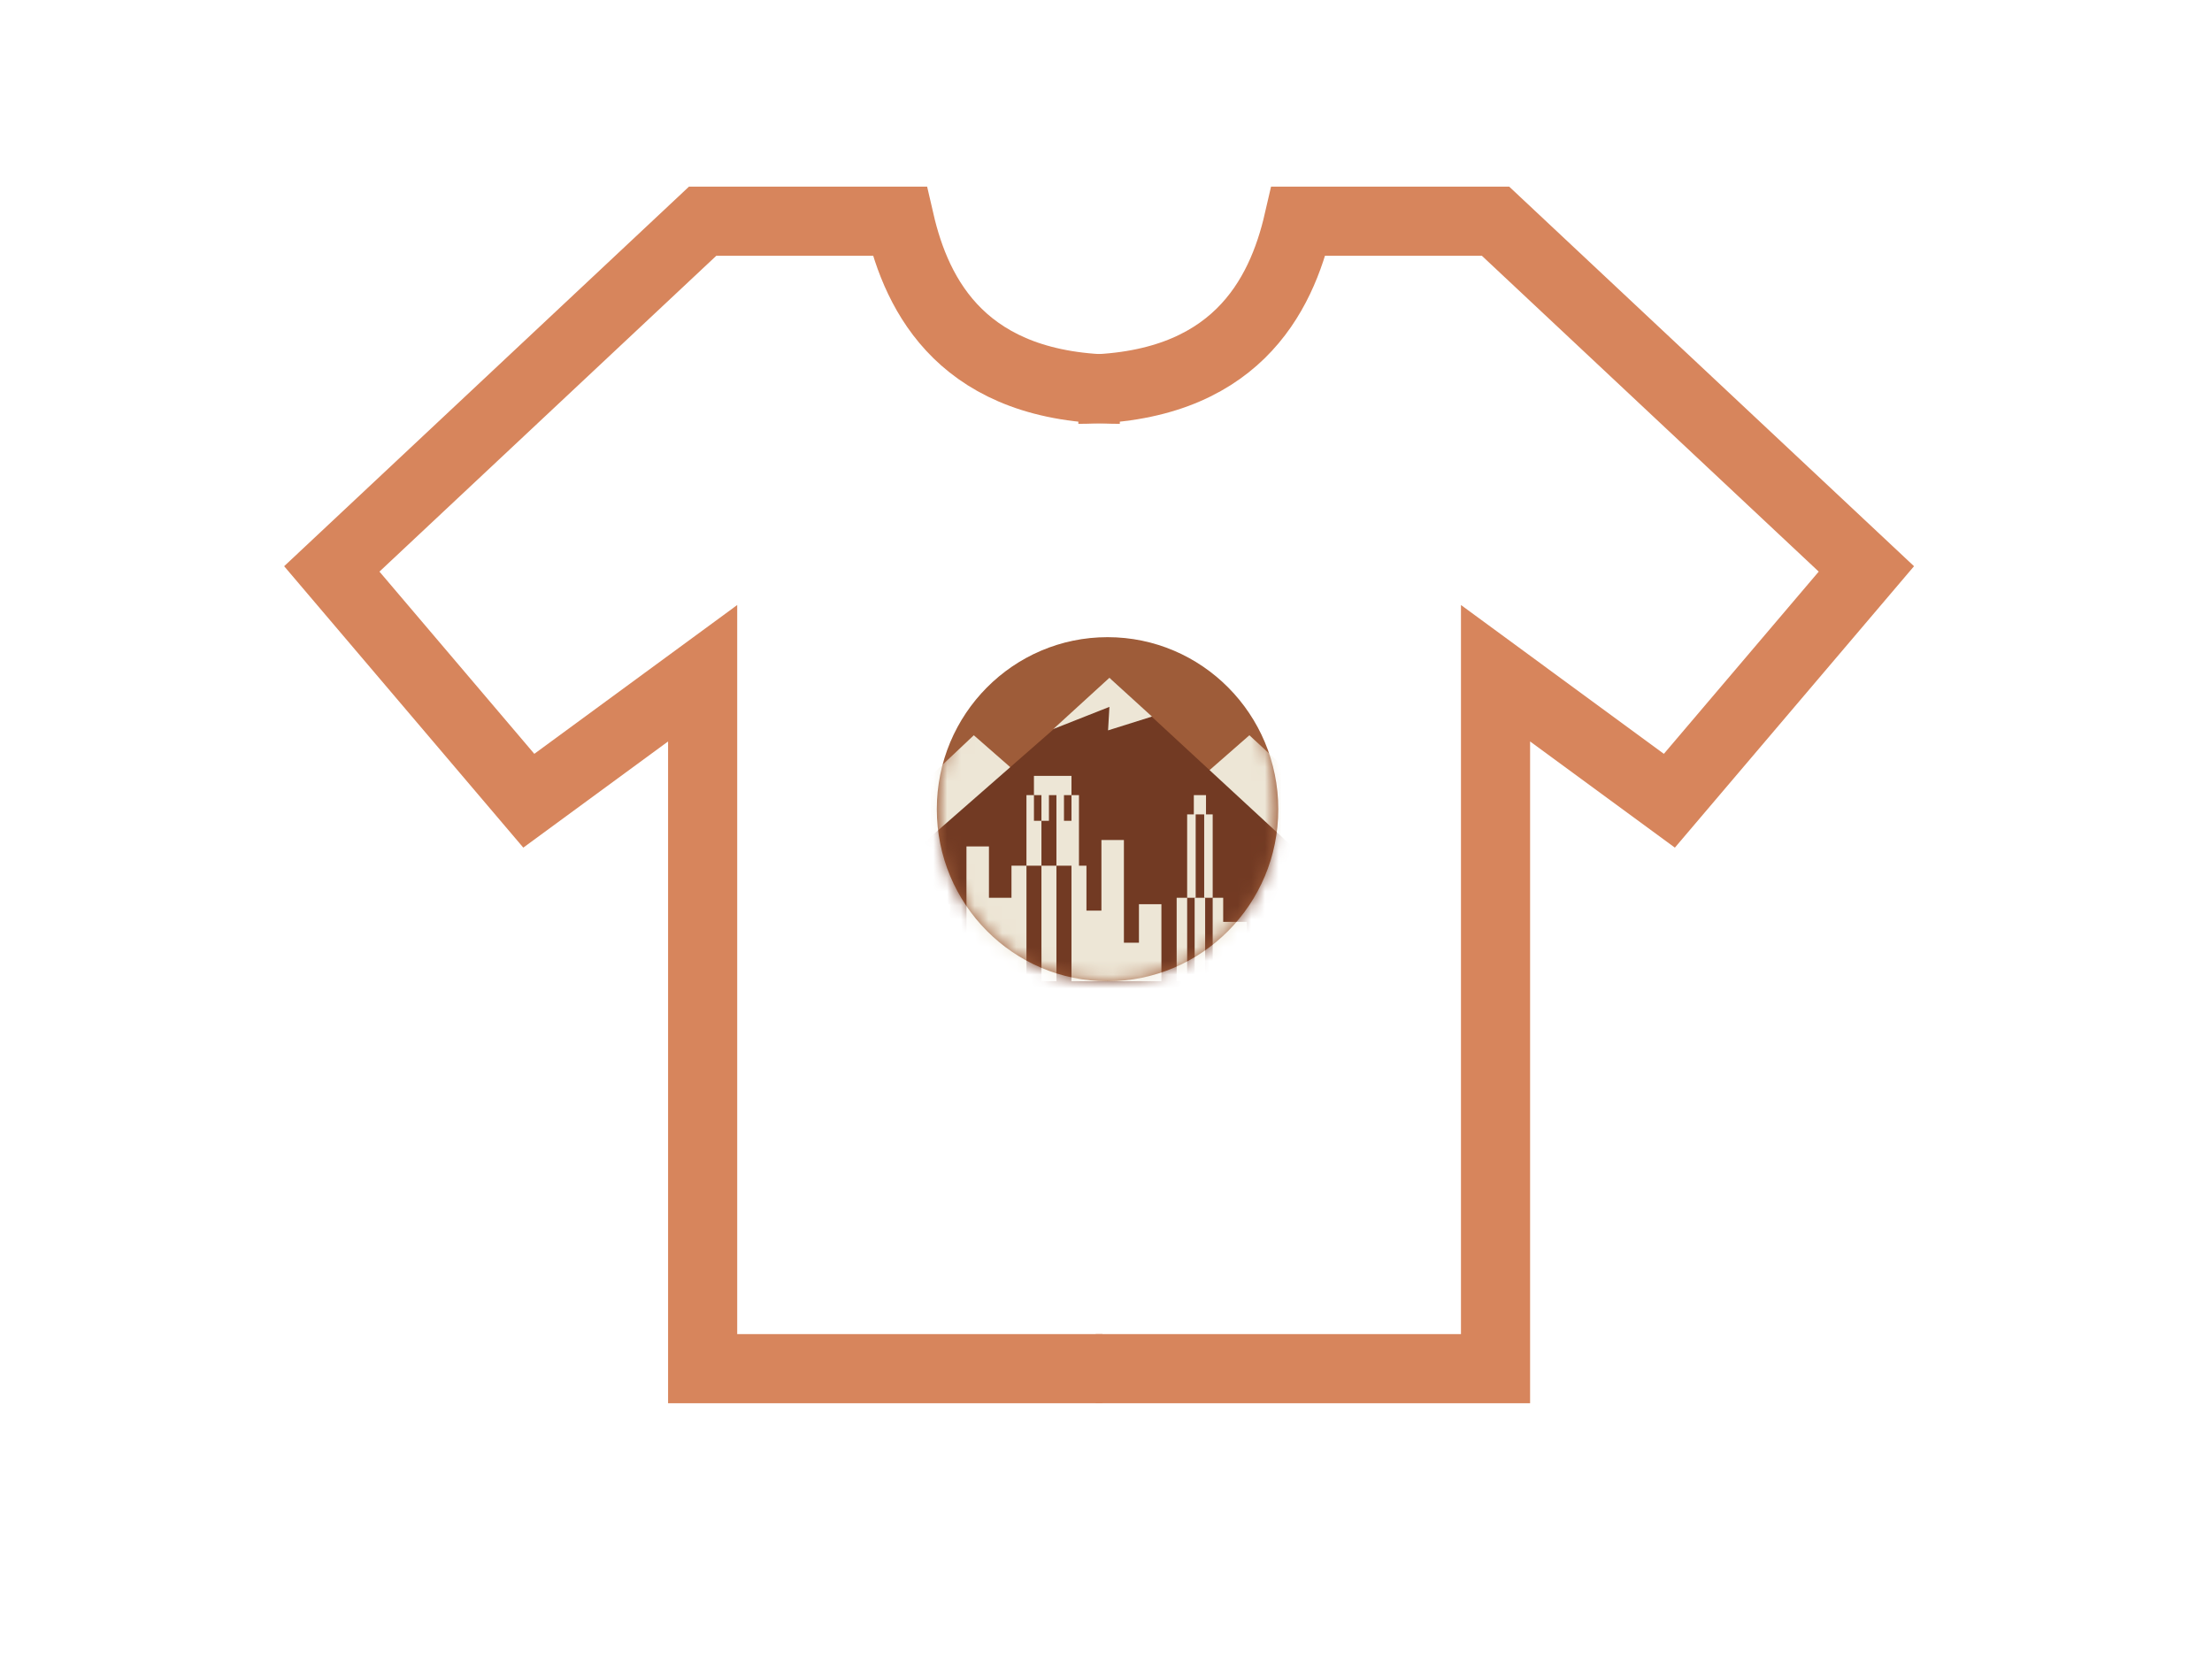 <svg width="160" height="120" viewBox="0 0 160 120" fill="none" xmlns="http://www.w3.org/2000/svg">
<path d="M81 28.157C69.684 28.157 66.331 21.45 65.073 16H50.824L24 41.151L38.25 57.919L50.824 48.697V99H79.743" stroke="#D7855C" stroke-width="5"/>
<path d="M78 28.157C89.316 28.157 92.669 21.45 93.927 16H108.176L135 41.151L120.75 57.919L108.176 48.697V99H79.257" stroke="#D7855C" stroke-width="5"/>
<path d="M80.112 70.975C86.933 70.975 92.462 65.404 92.462 58.532C92.462 51.66 86.933 46.088 80.112 46.088C73.291 46.088 67.762 51.66 67.762 58.532C67.762 65.404 73.291 70.975 80.112 70.975Z" fill="#9E5C39"/>
<mask id="mask0_87_419" style="mask-type:luminance" maskUnits="userSpaceOnUse" x="67" y="46" width="26" height="25">
<path d="M80.112 70.975C86.933 70.975 92.462 65.404 92.462 58.532C92.462 51.66 86.933 46.088 80.112 46.088C73.291 46.088 67.762 51.66 67.762 58.532C67.762 65.404 73.291 70.975 80.112 70.975Z" fill="white"/>
</mask>
<g mask="url(#mask0_87_419)">
<mask id="mask1_87_419" style="mask-type:luminance" maskUnits="userSpaceOnUse" x="67" y="43" width="26" height="32">
<path d="M92.642 55.716V74.229H67.43V55.716C67.43 49.078 73.074 43.7 80.034 43.7C86.995 43.7 92.639 49.082 92.639 55.716H92.642Z" fill="white"/>
</mask>
<g mask="url(#mask1_87_419)">
<path d="M67.168 66.904L78.681 62.524L78.674 66.792L85.837 64.746L85.83 69.017L93.299 68.687" stroke="black" stroke-width="6" stroke-linejoin="round"/>
<path d="M92.632 55.27L90.372 53.183L82.862 59.757L82.859 61.042L92.643 61.247L92.632 55.27Z" fill="#EDE6D6"/>
<path d="M67.327 56.117L70.438 53.183L77.948 59.757L77.951 61.187H67.331L67.327 56.117Z" fill="#EDE6D6"/>
<path d="M66.553 61.198L80.359 49.115L94.202 61.904L94.017 74.652H66.619L66.553 61.198Z" fill="#723A23"/>
<path d="M76.189 52.733L80.248 49.026L83.326 51.831L80.149 52.83L80.248 51.129L76.189 52.733Z" fill="#EDE6D6"/>
</g>
<path d="M73.163 64.939H71.533V61.225H69.907V68.189H68.72V65.403H67.091V70.975H68.488H68.72H69.907H70.114H71.533H73.163H74.246V62.617H73.163V64.939Z" fill="#EDE6D6"/>
<path d="M76.414 62.618H75.33V70.975H76.414V62.618Z" fill="#EDE6D6"/>
<path d="M85.87 64.939H85.111V70.975H85.87V64.939Z" fill="#EDE6D6"/>
<path d="M87.171 64.939H86.412V70.975H87.171V64.939Z" fill="#EDE6D6"/>
<path d="M88.477 64.939H87.717V66.681V70.975H88.477H90.195V66.681H88.477V64.939Z" fill="#EDE6D6"/>
<path d="M87.234 58.907V57.514H86.353V58.907H85.87V64.939H86.486V58.907H87.102V64.939H87.717V58.907H87.234Z" fill="#EDE6D6"/>
<path d="M74.788 59.371V57.514H74.246V59.371V62.618H75.33V59.371H74.788Z" fill="#EDE6D6"/>
<path d="M82.383 68.189H81.295V60.761H79.669V65.868H78.586V62.618H78.044V59.371V57.514H77.502V59.371H76.96V57.514H77.502V56.121H74.788V57.514H75.33V59.371H75.872V57.514H76.414V59.371V62.618H77.502V70.975H78.586H79.669H80.211H81.295H82.383H82.925H84.008V65.403H82.383V68.189Z" fill="#EDE6D6"/>
<path d="M92.178 68.498H91.278V70.975H92.178V68.498Z" fill="#EDE6D6"/>
</g>
</svg>
